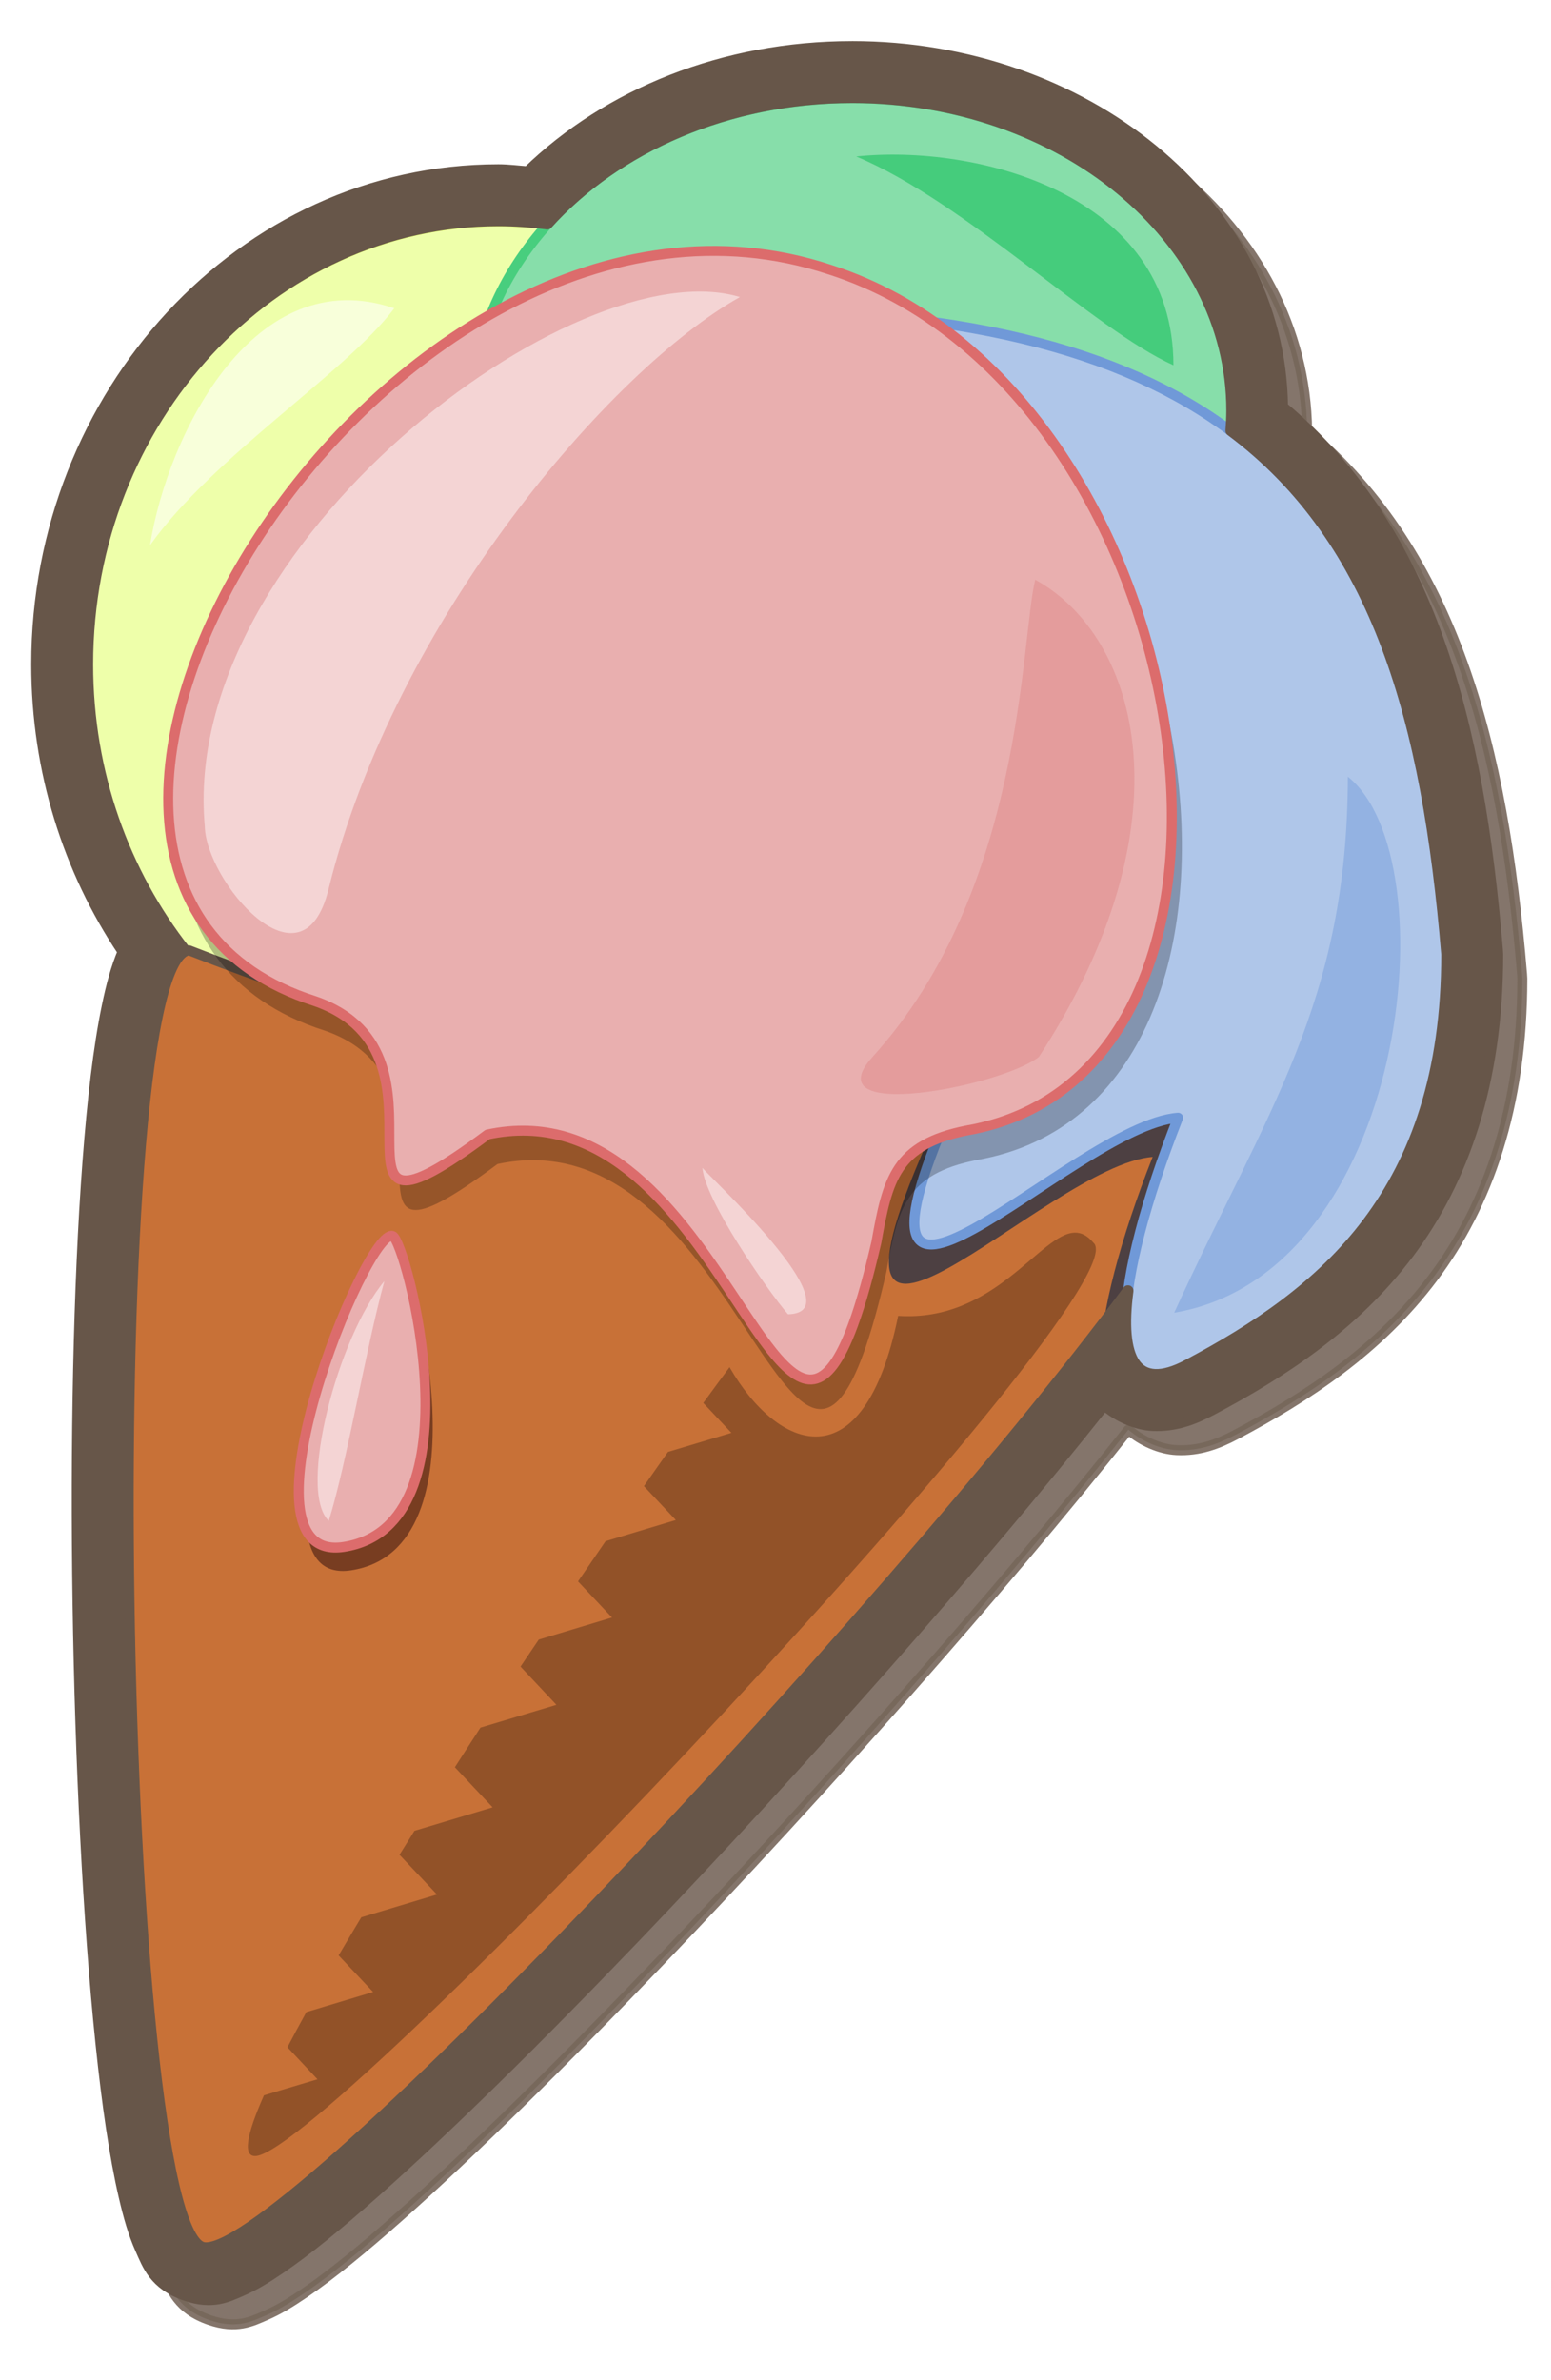 <?xml version="1.0" encoding="UTF-8"?>
<svg viewBox="0 0 397 609" xmlns="http://www.w3.org/2000/svg">
<defs>
<filter id="c">
<feGaussianBlur stdDeviation="1.574"/>
</filter>
<filter id="b" x="-.158" y="-.064" width="1.315" height="1.128">
<feGaussianBlur stdDeviation="1.29"/>
</filter>
<filter id="d">
<feGaussianBlur stdDeviation="2.199"/>
</filter>
<filter id="a" x="-.046" y="-.03" width="1.091" height="1.059" color-interpolation-filters="sRGB">
<feGaussianBlur stdDeviation="6.953"/>
</filter>
</defs>
<g label="Ebene 1">
<g transform="translate(9.375 600.52) matrix(.957 0 0 .957 -286.88 -913.13)" fill-rule="evenodd" stroke-linecap="round" stroke-linejoin="round" label="Ebene 1">
<path transform="matrix(1.072 0 0 1.072 102.44 231)" d="m393.54 119.7c-31.098 0-58.727 12.404-75.969 31.5-9e-3 0.012-0.019 0.023-0.031 0.031-0.01 1e-3 -0.021 1e-3 -0.031 0-0.01 1e-3 -0.021 1e-3 -0.031 0-0.01 1e-3 -0.021 1e-3 -0.031 0-3.99-0.513-8.038-0.812-12.156-0.812-56.475 0-102.34 49.556-102.34 110.53 1e-5 27.231 9.161 52.082 24.312 71.344 0.012 9e-3 0.023 0.019 0.031 0.031 1e-3 0.01 1e-3 0.021 0 0.031 1e-3 0.01 1e-3 0.021 0 0.031 1e-3 0.01 1e-3 0.021 0 0.031 1e-3 0.01 1e-3 0.021 0 0.031-9e-3 0.012-0.019 0.023-0.031 0.031-9e-3 0.012-0.019 0.023-0.031 0.031-1.321 0.592-2.586 2.35-3.75 5.125s-2.225 6.556-3.188 11.219c-1.925 9.325-3.456 22.114-4.594 37.219-2.276 30.209-3.037 69.652-2.438 109s2.554 78.625 5.656 108.5c1.551 14.938 3.395 27.519 5.5 36.594 1.053 4.537 2.166 8.184 3.344 10.812s2.417 4.229 3.656 4.656c0.996 0.344 2.576 0.067 4.625-0.812 2.049-0.879 4.579-2.364 7.531-4.375 5.904-4.023 13.489-10.181 22.312-18 17.646-15.639 40.24-37.882 64.219-62.906 47.958-50.048 101.49-111.17 132.19-152.44 9e-3 -0.012 0.019-0.023 0.031-0.031 0.01-1e-3 0.021-1e-3 0.031 0 0.01-1e-3 0.021-1e-3 0.031 0 0.01-1e-3 0.021-1e-3 0.031 0 0.01-1e-3 0.021-1e-3 0.031 0 0.012 9e-3 0.023 0.019 0.031 0.031 0.012 9e-3 0.023 0.019 0.031 0.031 1e-3 0.01 1e-3 0.021 0 0.031 1e-3 0.01 1e-3 0.021 0 0.031 1e-3 0.01 1e-3 0.021 0 0.031-1.105 8.366-0.637 14.695 1.688 18.031 1.162 1.668 2.795 2.589 4.938 2.688 2.142 0.099 4.815-0.652 8.062-2.375 16.852-8.94 33.006-19.589 44.938-35.469s19.656-36.988 19.656-66.812c-4.845-58.18-17.1-103.15-53.812-130.56-0.012-9e-3 -0.023-0.019-0.031-0.031-1e-3 -0.01-1e-3 -0.021 0-0.031-1e-3 -0.01-1e-3 -0.021 0-0.031 0.127-1.65 0.219-3.326 0.219-5 0-43-42.395-77.938-94.625-77.938l5e-5 4.5e-4zm0-12.969c-32.05 0-60.977 11.844-80.969 31.219-2.426-0.174-4.78-0.5-7.281-0.5-64.062 0-115.31 56.02-115.31 123.5 1e-5 26.66 7.978 51.397 21.531 71.656 5e-3 7e-3 -5e-3 0.024 0 0.031-1.697 4.054-2.877 8.454-3.938 13.594-2.126 10.301-3.651 23.455-4.812 38.875-2.323 30.841-3.073 70.512-2.469 110.16s2.553 79.173 5.719 109.66c1.583 15.242 3.455 28.162 5.781 38.188 1.163 5.013 2.365 9.26 4.125 13.188s3.405 8.875 11.281 11.594c6.791 2.344 10.648 0.3 13.969-1.125s6.356-3.303 9.719-5.594c6.725-4.582 14.54-10.976 23.594-19 18.107-16.047 40.864-38.469 65-63.656 40.791-42.569 85.243-92.709 117-132.69 3.321 2.861 7.863 4.9 12.062 5.094 5.628 0.26 10.267-1.497 14.75-3.875 17.595-9.335 35.587-21.014 49.219-39.156s22.25-42.528 22.25-74.594c-6e-3 -0.355-0.027-0.709-0.062-1.062-4.726-56.751-16.801-104.66-53.625-135.56-0.626-51.039-49.887-89.938-107.53-89.938z" fill="#675649" filter="url(#a)" opacity=".9" stroke="#675649" stroke-width="2.483"/>
<ellipse cx="423.26" cy="504.42" rx="109.83" ry="118.54" fill="#efa" stroke="#e0ff5b" stroke-width="2.662"/>
<ellipse cx="517.89" cy="436.58" rx="101.55" ry="83.678" fill="#87deaa" stroke="#48ce7e" stroke-width="2.662"/>
<path d="m340.57 580.77c76.6 30 167.72 49.724 277 41.279 23.055 14.279-249.82 313.82-273.51 305.64-22.764-7.857-28.362-345.44-3.487-346.92z" fill="#c87137" stroke="#675649" stroke-width="2.662"/>
<path transform="matrix(1.726 0 0 1.726 -187.24 -326.51)" d="m330.89 621.69c21.407-3.295 9.625-47.506 7.572-48.181-4.074-1.341-25.323 50.913-7.572 48.181z" fill="#2e0c0c" fill-opacity=".515" filter="url(#b)" stroke-width="2"/>
<path d="m577.48 656.24c-9.271 0.126-21.302 23.97-47.281 22.25-9.291 45.554-32.391 35.864-45.094 13.719-2.286 3.086-4.648 6.285-7.031 9.562l7.531 8-16.969 5.094c-2.128 2.988-4.268 6.072-6.438 9.156l8.531 9.062-18.781 5.656c-2.443 3.538-4.919 7.149-7.375 10.75l9.094 9.656-19.594 5.906c-1.617 2.414-3.268 4.8-4.875 7.219l9.594 10.219-20.312 6.094c-2.311 3.545-4.59 7.09-6.844 10.594l10.094 10.719-20.906 6.281c-1.352 2.154-2.686 4.29-4 6.406l10.031 10.625-20.25 6.094c-2.092 3.483-4.135 6.892-6.062 10.188l9.219 9.781-17.844 5.375c-1.833 3.318-3.512 6.433-5.062 9.406l8.031 8.562-14.312 4.281c-4.689 10.559-5.834 16.662-2.031 16.219 20.674-2.407 238.12-232.39 223.87-244.19-1.6-1.916-3.221-2.711-4.938-2.688z" fill="#925228" stroke-width="2"/>
<path transform="matrix(1.726 0 0 1.726 -182.06 -329.1)" d="m414.69 435.94c9.462 36.746 22.782 75.699 3.225 119.2-22.534 50.118 17.728 5.207 34.185 4.014-9.996 25.389-12.158 45.657 1.488 38.418 20.944-11.112 40.134-26.54 40.134-63.621-4.48-53.8-19.12-89.502-79.032-98.008z" fill="#132848" fill-opacity=".674" filter="url(#c)" stroke-width="2"/>
<path d="m540.52 412.88c16.329 63.415 39.317 130.64 5.566 205.71-38.888 86.492 30.594 8.986 58.995 6.928-17.251 43.815-20.982 78.794 2.567 66.301 36.145-19.176 69.263-45.802 69.263-109.79-7.732-92.847-32.997-154.46-136.39-169.14z" fill="#afc6e9" stroke="#7099d8" stroke-width="2.662"/>
<path transform="matrix(1.297 0 0 1.297 -37.478 7.95)" d="m425.71 307.38c-91.185-30.219-186.79 125.26-106.21 150.83 32.097 11.178-3.116 56.309 35.562 27.484 11.53-2.478 20.989 1.076 28.927 7.265 4.173 3.254 7.926 7.238 11.338 11.456 7.461 9.225 13.292 19.574 18.327 25.889 6.285 7.881 11.329 9.476 16.756-5.251 0.854-2.319 1.718-5.042 2.598-8.209 0.737-2.652 1.484-5.615 2.247-8.912 2.322-13.026 3.955-20.154 18.63-23.063 69.532-12.059 48.638-152.82-28.18-177.49z" filter="url(#d)" opacity=".5" stroke-width="2.662"/>
<path d="m511.99 398.77c-118.25-39.188-242.22 162.43-137.73 195.59 41.623 14.496-4.041 73.021 46.117 35.64 14.952-3.213 27.218 1.395 37.512 9.421 5.412 4.22 10.279 9.386 14.703 14.856 9.675 11.962 17.237 25.384 23.766 33.572 8.15 10.22 14.692 12.288 21.729-6.81 1.108-3.007 2.228-6.538 3.369-10.645 0.955-3.439 1.925-7.281 2.913-11.557 3.011-16.892 5.129-26.136 24.159-29.908 90.168-15.637 63.073-198.18-36.544-230.16z" fill="#e9afaf" stroke="#dc6c6c" stroke-width="2.662"/>
<path d="m381.92 740.27c36.943-5.686 16.611-81.984 13.068-83.149-7.031-2.313-43.702 87.865-13.068 83.149z" fill="#e9afaf" stroke="#dc6c6c" stroke-width="2.662"/>
<path d="m344.74 547.52c-6.796-75.125 99.238-154.74 143.14-141.44-34.374 19.198-92.347 86.397-110.05 158.39-7.028 28.583-32.914-2.502-33.086-16.95z" fill="#f4d4d4" stroke-width="17"/>
<path d="m477.85 638.89c0.502 8.3 17.056 32.416 22.886 39.171 18.716-0.429-22.416-37.989-22.886-39.171z" fill="#f4d4d4" stroke-width="17"/>
<path d="m377.91 733.3c-8.472-8.013 2.494-49.328 14.866-64.097-4.99 18.163-9.95 48.256-14.866 64.097z" fill="#f4d4d4" stroke-width="17"/>
<path d="m567.84 609.25c40.651-62.254 27.047-112.18-0.976-127.59-3.936 15.675-2.837 82.759-43.506 127.58-16.147 17.796 34.612 7.835 44.481 7e-3v-4.4e-4z" fill="#e49c9c" stroke-width="17"/>
<path d="m650.48 534.33c-0.145 60.593-21.535 88.846-46.446 143.32 62.588-10.584 73.741-121.62 46.446-143.32z" fill="#93b2e2" stroke-width="2"/>
<path d="m603.83 424.32c-21.459-9.682-55.582-43.568-84.834-55.823 31.541-3.343 84.834 9.633 84.834 55.823z" fill="#45cc7c" stroke-width="3.073"/>
<path d="m395.43 409.08c-12.942 17.245-48.453 39.598-65.334 63.364 4.833-30.168 28.037-76.033 65.334-63.364z" fill="#f8ffda" stroke-width="3.073"/>
<path d="m517.87 352.88c-33.337 0-62.954 13.297-81.436 33.767-9e-3 0.013-0.021 0.024-0.034 0.034-0.011 1e-3 -0.022 1e-3 -0.034 0-0.011 1e-3 -0.022 1e-3 -0.034 0-0.011 1e-3 -0.022 1e-3 -0.034 0-4.278-0.55-8.617-0.871-13.031-0.871-60.54 0-109.71 53.123-109.71 118.49 2e-5 29.191 9.821 55.83 26.062 76.478 0.013 9e-3 0.024 0.021 0.034 0.034 1e-3 0.011 1e-3 0.022 0 0.034 1e-3 0.011 1e-3 0.022 0 0.034 1e-3 0.011 1e-3 0.022 0 0.034 1e-3 0.011 1e-3 0.022 0 0.034-9e-3 0.013-0.021 0.024-0.034 0.034-9e-3 0.013-0.021 0.024-0.034 0.034-1.416 0.634-2.772 2.519-4.02 5.494-1.247 2.975-2.385 7.028-3.417 12.026-2.063 9.996-3.705 23.706-4.924 39.897-2.439 32.383-3.256 74.665-2.613 116.84 0.643 42.18 2.737 84.283 6.063 116.31 1.663 16.013 3.639 29.499 5.896 39.227 1.129 4.864 2.321 8.773 3.584 11.591 1.263 2.818 2.591 4.533 3.919 4.991 1.067 0.368 2.762 0.072 4.958-0.871 2.196-0.943 4.909-2.534 8.073-4.69 6.329-4.312 14.46-10.913 23.918-19.295 18.917-16.764 43.136-40.609 68.841-67.434 51.41-53.65 108.8-119.18 141.7-163.41 9e-3 -0.013 0.021-0.024 0.034-0.034 0.011-1e-3 0.022-1e-3 0.034 0 0.011-1e-3 0.022-1e-3 0.034 0 0.011-1e-3 0.022-1e-3 0.034 0 0.011-1e-3 0.022-1e-3 0.034 0 0.013 9e-3 0.024 0.021 0.034 0.034 0.013 9e-3 0.024 0.021 0.034 0.034 1e-3 0.011 1e-3 0.022 0 0.034 1e-3 0.011 1e-3 0.022 0 0.034 1e-3 0.011 1e-3 0.022 0 0.034-1.184 8.969-0.682 15.752 1.809 19.329 1.246 1.788 2.996 2.775 5.293 2.881 2.296 0.106 5.161-0.699 8.643-2.546 18.064-9.584 35.382-20.999 48.172-38.022 12.79-17.023 21.071-39.65 21.071-71.621-5.194-62.368-18.331-110.57-57.685-139.96-0.013-9e-3 -0.024-0.021-0.034-0.034-1e-3 -0.011-1e-3 -0.022 0-0.034-1e-3 -0.011-1e-3 -0.022 0-0.034 0.136-1.769 0.234-3.566 0.234-5.36 0-46.095-45.446-83.547-101.44-83.547h-2e-5zm0-13.902c-34.357 0-65.365 12.696-86.796 33.466-2.601-0.187-5.124-0.536-7.805-0.536-68.673 0-123.61 60.052-123.61 132.39 1e-5 28.578 8.553 55.097 23.081 76.813 5e-3 8e-3 -5e-3 0.026 0 0.034-1.819 4.346-3.084 9.063-4.221 14.572-2.279 11.043-3.914 25.143-5.159 41.673-2.49 33.06-3.294 75.587-2.646 118.08 0.648 42.497 2.737 84.871 6.13 117.55 1.697 16.338 3.704 30.188 6.197 40.936 1.247 5.374 2.535 9.927 4.422 14.137 1.887 4.21 3.65 9.514 12.093 12.428 7.28 2.513 11.415 0.322 14.974-1.206 3.559-1.528 6.814-3.541 10.418-5.996 7.209-4.912 15.587-11.766 25.292-20.367 19.411-17.202 43.805-41.237 69.678-68.238 43.727-45.632 91.378-99.382 125.42-142.24 3.561 3.067 8.429 5.253 12.931 5.46 6.033 0.279 11.006-1.605 15.812-4.154 18.861-10.006 38.149-22.527 52.761-41.974 14.612-19.448 23.851-45.589 23.851-79.962-7e-3 -0.38-0.029-0.76-0.067-1.139-5.066-60.835-18.01-112.19-57.484-145.32-0.671-54.712-53.477-96.41-115.27-96.41z" fill="#675649" stroke="#675649" stroke-width="2.662"/>
</g>
</g>
</svg>
